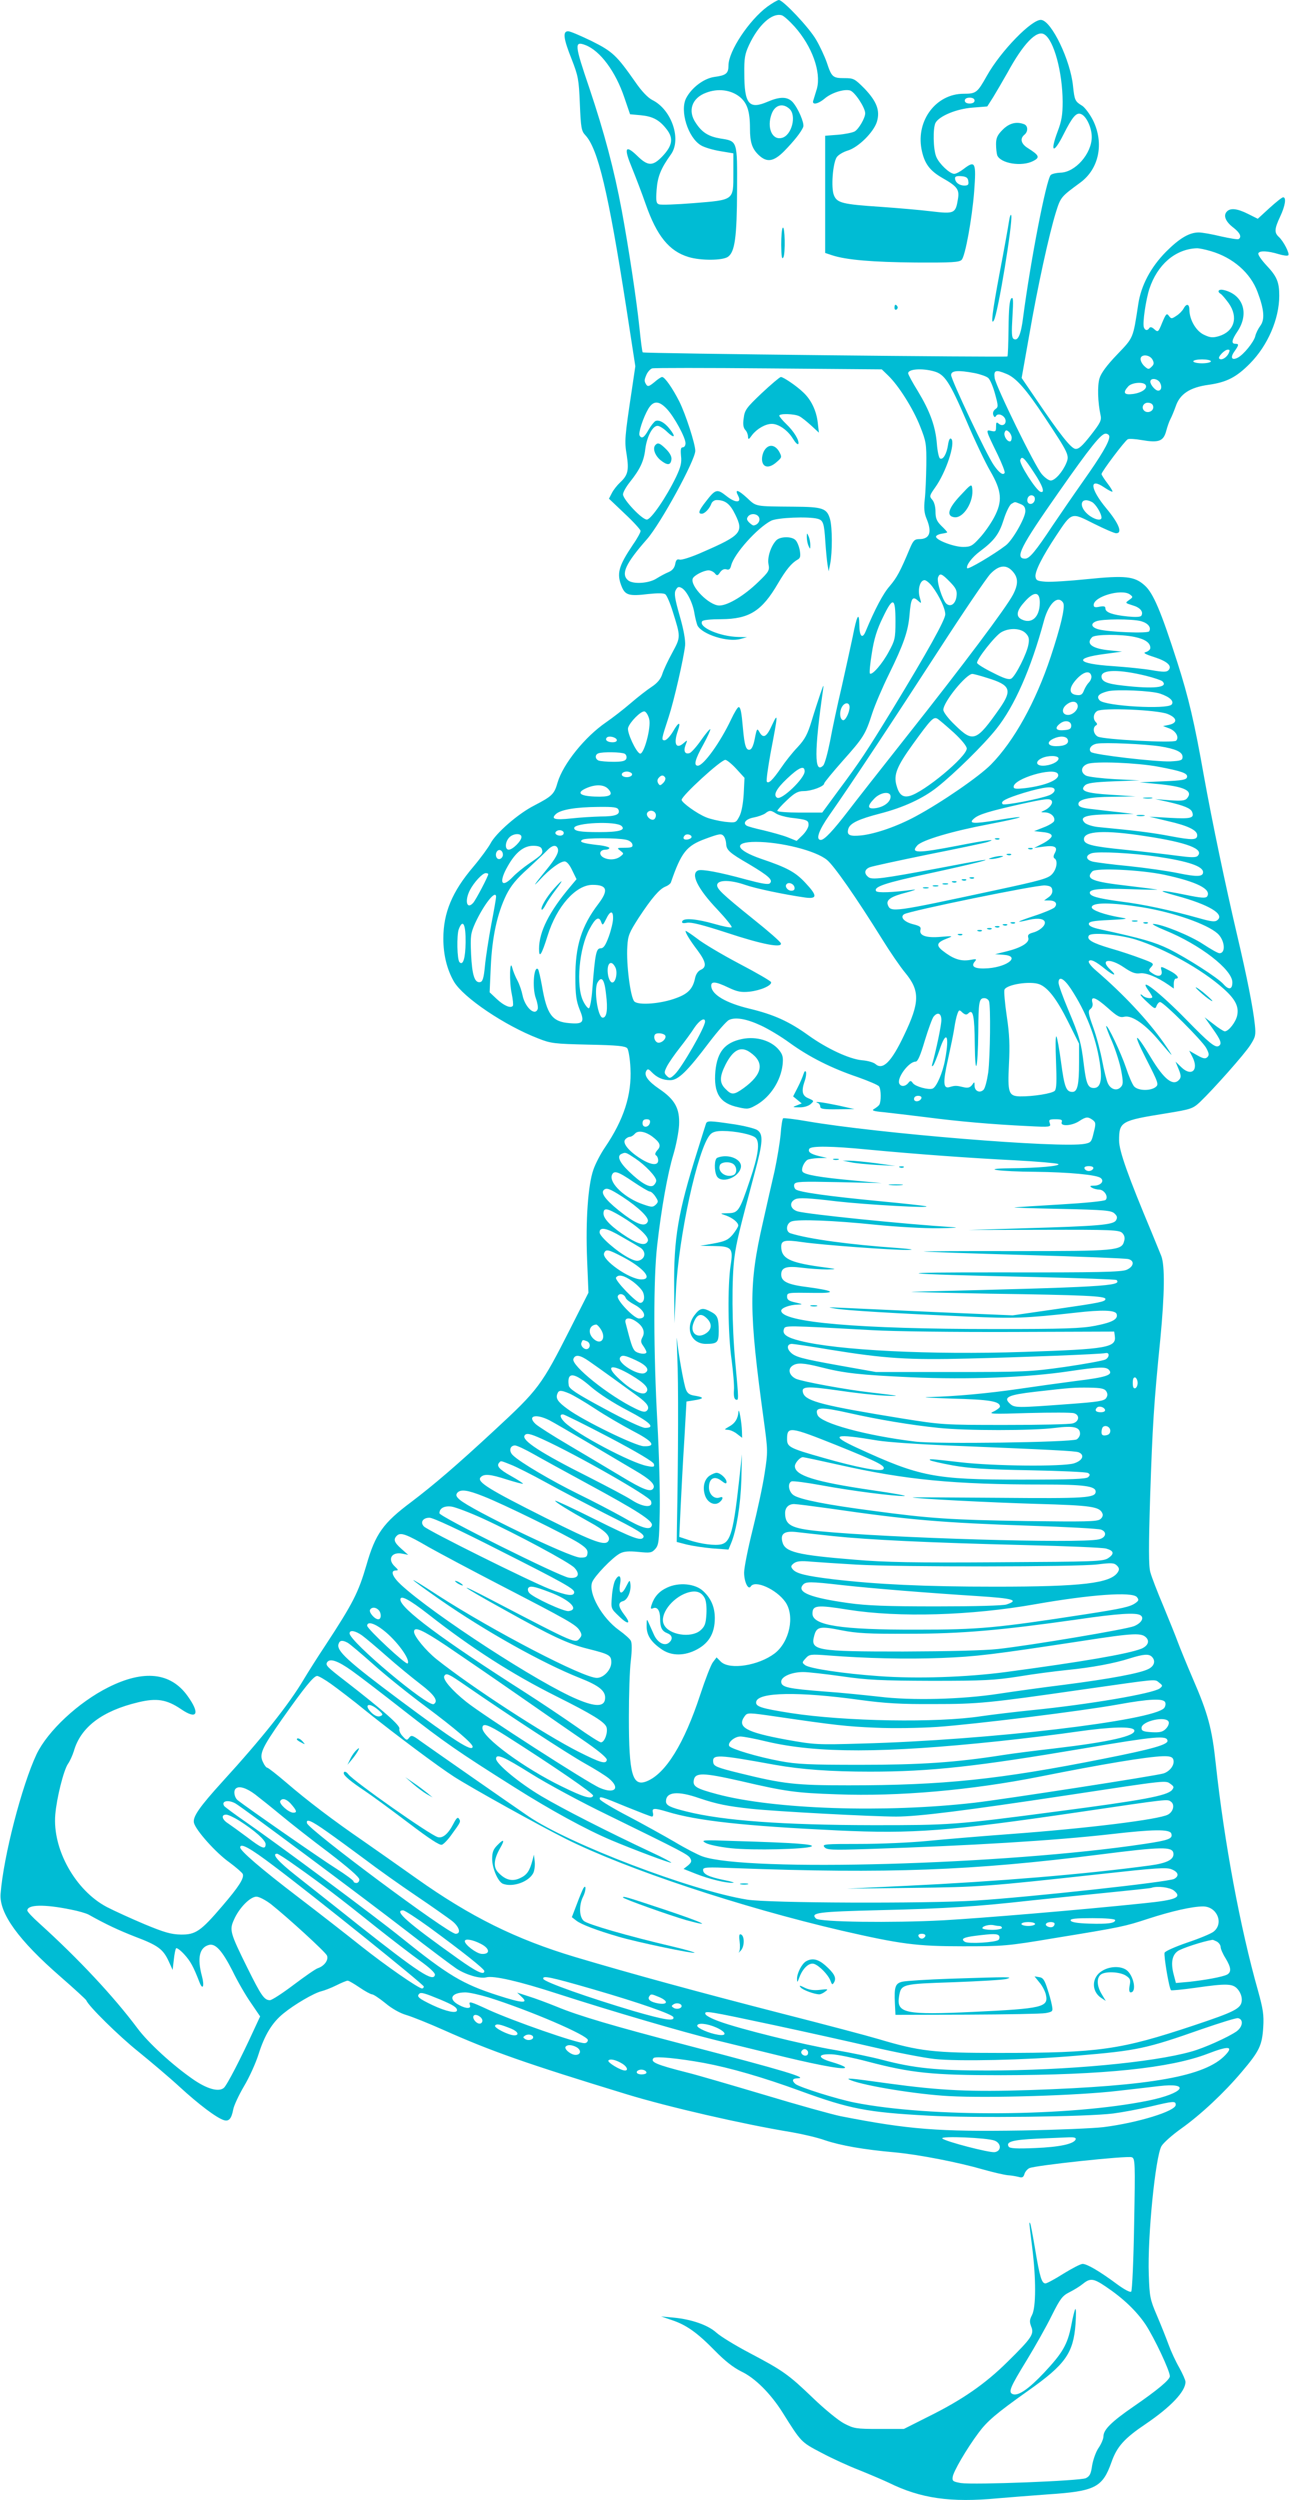 <?xml version="1.0" standalone="no"?>
<!DOCTYPE svg PUBLIC "-//W3C//DTD SVG 20010904//EN"
 "http://www.w3.org/TR/2001/REC-SVG-20010904/DTD/svg10.dtd">
<svg version="1.0" xmlns="http://www.w3.org/2000/svg"
 width="660pt" height="1280pt" viewBox="0 0 660 1280"
 preserveAspectRatio="xMidYMid meet">
<g transform="translate(0,1280) scale(0.1,-0.1)"
fill="#00bcd4" stroke="none">
<path d="M3929 12766 c-94 -70 -199 -228 -199 -301 0 -41 -12 -51 -73 -59 -54
-8 -116 -55 -144 -109 -33 -65 10 -202 76 -241 18 -11 63 -24 100 -30 l66 -11
0 -103 c0 -139 5 -135 -204 -152 -88 -7 -167 -10 -177 -6 -14 5 -16 17 -12 74
5 68 22 110 73 181 56 77 4 230 -95 279 -22 11 -54 44 -87 92 -96 137 -116
156 -224 210 -56 27 -109 50 -120 50 -29 0 -24 -38 18 -143 33 -85 37 -102 42
-229 5 -122 8 -139 28 -160 65 -69 118 -294 209 -878 l47 -305 -17 -115 c-38
-252 -39 -268 -27 -340 12 -78 6 -103 -34 -140 -15 -14 -34 -38 -42 -54 l-15
-29 81 -77 c45 -42 81 -82 81 -88 0 -7 -17 -39 -39 -70 -75 -112 -85 -149 -57
-217 18 -42 38 -48 136 -36 48 5 80 5 87 -2 7 -5 24 -44 37 -86 42 -134 42
-131 -2 -213 -22 -40 -45 -89 -51 -109 -8 -25 -25 -46 -54 -65 -23 -15 -72
-53 -109 -85 -36 -31 -93 -75 -125 -97 -108 -74 -220 -213 -248 -308 -17 -60
-28 -70 -120 -118 -83 -42 -198 -143 -224 -195 -11 -20 -50 -74 -88 -119 -108
-127 -153 -235 -153 -367 0 -84 19 -159 54 -220 48 -82 260 -225 431 -291 65
-26 83 -28 257 -32 149 -3 190 -7 200 -19 6 -8 14 -54 16 -102 7 -137 -34
-263 -131 -406 -22 -32 -49 -84 -59 -114 -27 -77 -40 -258 -32 -458 l7 -171
-93 -184 c-148 -292 -162 -311 -389 -521 -193 -179 -310 -279 -426 -367 -143
-107 -183 -162 -229 -323 -41 -140 -68 -194 -211 -412 -40 -60 -89 -138 -110
-173 -75 -127 -216 -304 -416 -523 -118 -130 -153 -180 -146 -211 10 -39 113
-154 181 -202 35 -26 66 -53 69 -60 8 -21 -20 -65 -105 -164 -110 -129 -137
-147 -212 -146 -50 1 -85 11 -186 53 -69 29 -156 69 -193 88 -161 85 -279 296
-264 473 7 85 43 228 65 260 10 14 23 43 30 65 35 123 145 206 329 250 95 23
146 15 220 -35 83 -57 99 -23 33 68 -86 120 -224 135 -405 44 -154 -77 -311
-224 -368 -343 -75 -160 -169 -521 -184 -714 -8 -100 92 -238 307 -425 71 -62
130 -116 132 -121 10 -28 166 -182 266 -262 64 -52 160 -133 212 -181 97 -89
188 -158 226 -170 26 -8 39 7 48 54 3 19 28 73 55 119 27 45 61 120 75 165 31
98 69 161 127 208 56 46 157 105 195 114 16 4 50 17 76 30 26 13 52 24 58 24
6 0 33 -16 61 -35 28 -19 57 -35 64 -35 7 0 37 -20 68 -45 33 -28 76 -52 108
-61 30 -9 115 -43 189 -76 244 -109 426 -173 940 -330 209 -64 595 -153 839
-193 58 -10 136 -28 175 -42 80 -27 199 -48 358 -62 126 -12 325 -51 453 -88
49 -14 106 -27 125 -29 19 -1 45 -6 57 -9 16 -5 23 -2 28 14 3 12 15 26 25 31
26 14 503 65 525 56 17 -6 18 -26 12 -343 -3 -184 -10 -340 -15 -345 -5 -5
-34 10 -71 37 -90 67 -155 105 -178 105 -10 0 -54 -23 -98 -50 -44 -28 -85
-50 -92 -50 -19 0 -29 31 -53 176 -12 70 -23 131 -26 133 -5 6 -6 13 11 -124
20 -161 20 -307 -1 -347 -13 -25 -13 -35 -4 -59 16 -38 3 -58 -121 -180 -114
-113 -232 -195 -406 -281 l-125 -63 -127 0 c-119 0 -129 2 -179 28 -29 15
-101 74 -160 131 -125 120 -153 140 -326 231 -72 38 -147 84 -168 103 -43 39
-126 68 -219 77 l-64 6 56 -19 c74 -25 129 -64 219 -156 52 -53 94 -86 136
-107 70 -33 150 -113 211 -210 96 -153 94 -151 199 -206 54 -29 142 -69 194
-89 52 -21 120 -50 150 -64 164 -81 317 -103 560 -80 58 5 173 14 255 20 242
16 280 35 326 165 28 80 66 122 176 196 128 87 203 166 203 215 0 9 -15 42
-32 73 -18 31 -42 83 -54 116 -12 33 -39 101 -60 150 -36 84 -38 97 -42 210
-7 195 34 604 65 658 10 17 55 57 100 89 100 71 220 183 311 291 91 107 104
136 110 228 4 64 -1 94 -26 185 -92 324 -174 766 -217 1164 -19 180 -40 258
-117 435 -33 77 -68 163 -78 190 -10 28 -43 109 -73 182 -31 73 -61 151 -67
174 -9 31 -9 131 -1 388 12 362 19 476 52 805 22 231 24 376 5 426 -8 19 -30
73 -49 120 -122 291 -167 418 -167 471 0 97 9 102 240 139 129 21 137 24 174
58 69 66 229 246 258 292 26 41 29 50 23 105 -9 86 -40 242 -90 455 -60 256
-129 585 -171 819 -48 271 -78 400 -136 581 -83 259 -123 354 -167 393 -52 47
-99 52 -296 32 -88 -9 -182 -15 -210 -13 -42 3 -50 6 -53 25 -4 27 35 104 106
211 81 122 76 120 193 61 54 -27 105 -49 114 -49 34 0 14 50 -50 127 -84 101
-90 162 -10 107 21 -14 39 -23 41 -21 2 2 -9 21 -26 43 -16 21 -30 43 -30 47
0 12 119 170 134 178 6 4 38 2 72 -4 87 -15 111 -6 125 46 6 23 16 51 22 62 6
11 18 40 27 65 21 63 73 97 168 110 92 13 142 38 212 109 91 92 150 228 150
347 0 70 -12 99 -66 156 -25 27 -44 54 -41 61 5 15 48 13 104 -4 23 -7 45 -10
49 -6 9 8 -24 72 -48 94 -24 22 -23 41 7 105 26 55 32 98 15 98 -6 0 -37 -25
-70 -55 l-60 -55 -50 25 c-56 28 -92 32 -110 10 -17 -20 -4 -51 36 -81 33 -26
43 -47 26 -58 -5 -3 -46 4 -91 14 -45 11 -96 20 -113 20 -49 0 -99 -30 -168
-99 -78 -79 -128 -173 -142 -269 -27 -177 -24 -169 -108 -257 -53 -55 -82 -95
-90 -121 -12 -38 -9 -125 5 -189 6 -27 -1 -40 -50 -103 -44 -56 -62 -72 -79
-70 -23 3 -81 77 -200 253 l-75 110 39 220 c43 249 101 513 136 627 25 80 26
80 125 153 96 70 123 201 66 318 -16 32 -41 65 -55 75 -38 23 -40 28 -48 102
-13 131 -109 331 -162 338 -46 7 -208 -159 -279 -286 -49 -87 -55 -92 -119
-92 -140 0 -243 -135 -216 -282 14 -74 41 -111 107 -149 76 -43 88 -59 80
-107 -12 -75 -18 -78 -136 -64 -57 7 -174 17 -259 23 -196 13 -224 20 -240 59
-16 38 -6 164 14 195 8 12 33 27 56 34 55 16 134 95 150 148 17 57 -1 104 -64
170 -50 50 -55 53 -103 53 -59 0 -65 5 -90 81 -11 31 -35 83 -54 115 -36 63
-170 204 -191 204 -7 0 -34 -16 -59 -34z m140 -103 c89 -100 136 -231 114
-316 -7 -23 -15 -50 -18 -59 -11 -27 21 -23 57 7 35 30 98 50 130 42 24 -6 78
-88 78 -117 0 -24 -33 -81 -54 -93 -11 -6 -50 -14 -86 -17 l-65 -5 0 -300 0
-300 36 -12 c73 -24 209 -35 426 -37 187 -1 225 1 237 14 18 18 53 209 64 350
11 149 6 161 -54 115 -18 -14 -39 -25 -48 -25 -23 0 -77 51 -92 87 -16 38 -18
146 -4 174 19 35 108 72 190 78 l75 6 30 47 c16 26 49 83 73 125 81 149 150
221 189 197 49 -29 93 -192 94 -344 0 -68 -5 -99 -26 -154 -40 -107 -21 -117
30 -15 46 91 66 115 90 105 27 -10 55 -69 55 -117 0 -86 -85 -182 -161 -183
-21 -1 -43 -6 -49 -12 -23 -23 -104 -443 -141 -726 -11 -91 -27 -127 -49 -113
-10 6 -11 32 -6 114 5 84 4 103 -6 93 -9 -9 -13 -56 -14 -153 -1 -77 -3 -142
-6 -144 -5 -5 -1862 15 -1867 21 -3 2 -10 59 -17 127 -15 144 -55 407 -90 597
-40 214 -89 398 -166 628 -77 226 -78 243 -20 221 75 -29 154 -135 199 -269
l29 -85 55 -5 c62 -6 96 -24 134 -74 34 -45 28 -82 -24 -137 -49 -51 -74 -50
-128 3 -62 60 -70 41 -27 -62 19 -47 51 -130 70 -185 57 -163 120 -241 220
-271 63 -19 173 -18 201 1 36 25 46 101 47 342 1 255 3 250 -86 264 -59 10
-93 30 -125 79 -43 62 -21 128 52 155 59 23 124 16 170 -19 40 -31 55 -74 55
-163 0 -73 11 -105 46 -138 41 -38 75 -33 129 21 50 51 89 100 98 125 6 20
-27 96 -55 127 -27 28 -65 28 -128 1 -95 -41 -119 -12 -119 146 -1 76 3 99 24
144 48 103 117 166 167 153 10 -2 40 -29 67 -59z m921 -378 c0 -9 -9 -15 -25
-15 -16 0 -25 6 -25 15 0 9 9 15 25 15 16 0 25 -6 25 -15z m-948 -42 c38 -34
12 -137 -39 -149 -50 -13 -78 54 -52 123 17 46 57 57 91 26z m916 -370 c3 -18
-1 -23 -20 -23 -27 0 -48 17 -48 38 0 9 10 12 33 10 24 -2 33 -8 35 -25z
m1243 -359 c112 -33 202 -111 238 -209 34 -90 38 -141 14 -173 -11 -15 -23
-39 -26 -54 -8 -30 -59 -93 -89 -109 -31 -16 -40 0 -18 31 24 34 25 40 5 40
-22 0 -18 20 11 63 61 91 30 188 -69 212 -27 7 -38 -7 -16 -20 6 -4 24 -25 40
-47 51 -72 29 -145 -50 -169 -32 -9 -44 -8 -76 7 -41 19 -74 76 -75 127 0 32
-15 35 -30 7 -6 -11 -22 -28 -37 -37 -24 -16 -26 -16 -38 0 -11 15 -15 11 -34
-34 -20 -50 -22 -51 -40 -35 -12 11 -21 14 -26 7 -9 -15 -22 -14 -28 3 -8 20
10 141 28 197 41 124 132 203 241 208 11 1 45 -6 75 -15z m89 -525 c-12 -22
-37 -35 -47 -25 -9 8 27 46 44 46 11 0 11 -4 3 -21z m-389 -30 c9 -17 8 -25
-5 -37 -14 -14 -17 -14 -36 3 -11 10 -20 26 -20 37 0 26 46 24 61 -3z m299 -9
c0 -5 -20 -10 -45 -10 -25 0 -45 5 -45 10 0 6 20 10 45 10 25 0 45 -4 45 -10z
m-1652 -73 c53 -51 127 -168 163 -259 31 -78 33 -90 32 -198 -1 -63 -4 -142
-8 -176 -5 -45 -3 -70 9 -99 29 -69 17 -105 -37 -105 -24 0 -31 -7 -48 -47
-50 -120 -67 -150 -103 -193 -34 -38 -76 -118 -124 -233 -17 -41 -32 -24 -32
36 -1 69 -13 46 -34 -63 -10 -47 -35 -161 -56 -255 -22 -93 -49 -219 -60 -280
-12 -60 -27 -116 -35 -124 -46 -47 -46 73 -1 386 5 32 3 30 -13 -17 -10 -30
-31 -93 -45 -140 -21 -69 -34 -94 -72 -135 -26 -27 -64 -75 -84 -105 -44 -64
-66 -85 -74 -71 -3 5 6 71 20 148 38 199 39 209 7 141 -28 -62 -45 -71 -65
-35 -11 20 -13 18 -23 -33 -7 -37 -16 -56 -26 -58 -19 -4 -27 20 -35 110 -7
81 -12 108 -22 108 -5 0 -22 -28 -38 -62 -56 -119 -142 -238 -171 -238 -22 0
-15 31 28 108 22 40 38 76 36 79 -3 2 -24 -23 -47 -56 -23 -33 -49 -62 -58
-66 -24 -9 -34 9 -22 40 11 28 10 28 -8 12 -40 -36 -55 -6 -31 62 17 49 4 47
-25 -4 -15 -25 -34 -45 -43 -45 -18 0 -16 7 21 120 27 82 77 301 84 366 2 26
-7 80 -28 152 -25 88 -29 115 -20 131 9 17 15 19 30 11 26 -14 58 -77 66 -132
4 -23 11 -50 15 -60 24 -46 156 -88 221 -69 l33 9 -44 1 c-95 2 -205 50 -186
80 3 7 44 11 98 11 143 1 208 41 291 184 40 68 69 104 100 121 14 8 16 17 11
48 -4 21 -14 45 -22 52 -19 20 -78 19 -98 -1 -27 -28 -47 -86 -40 -123 6 -31
2 -38 -53 -91 -71 -69 -155 -120 -199 -120 -52 0 -150 99 -136 138 6 16 56 42
81 42 11 0 25 -7 32 -15 11 -14 15 -13 27 5 9 13 21 19 33 15 13 -4 19 1 24
21 15 59 133 191 204 228 31 16 190 23 239 10 28 -8 33 -22 39 -119 3 -44 8
-96 11 -115 l6 -35 8 40 c11 58 11 184 -1 227 -16 56 -37 63 -185 64 -202 2
-191 -1 -240 45 -47 43 -65 47 -45 10 19 -37 -15 -37 -61 0 -48 38 -56 35
-106 -30 -36 -46 -40 -61 -20 -61 16 0 41 27 50 53 4 9 15 17 26 17 44 0 69
-19 96 -75 44 -89 29 -106 -164 -190 -57 -26 -111 -43 -121 -40 -13 4 -19 -1
-23 -24 -4 -19 -15 -32 -34 -40 -15 -6 -43 -21 -62 -33 -39 -25 -120 -30 -145
-9 -38 32 -13 86 97 211 70 80 247 404 247 452 0 35 -49 187 -82 253 -34 67
-74 125 -88 125 -5 0 -23 -12 -40 -27 -26 -21 -33 -24 -41 -12 -11 18 -11 23
2 53 7 14 19 27 28 30 9 3 277 3 596 0 l580 -5 33 -32z m234 22 c55 -15 80
-53 167 -255 42 -99 97 -214 121 -255 60 -103 64 -155 20 -238 -18 -34 -52
-82 -75 -106 -36 -40 -46 -45 -84 -45 -48 0 -144 37 -138 54 2 6 16 12 30 14
15 2 27 5 27 7 0 2 -13 17 -30 33 -24 24 -30 39 -30 73 0 26 -7 50 -17 61 -15
17 -14 21 15 62 56 78 105 227 83 249 -7 7 -13 -4 -17 -31 -7 -47 -26 -78 -41
-69 -6 4 -13 37 -16 75 -7 90 -36 168 -97 269 -28 45 -50 86 -50 92 0 22 71
27 132 10z m208 -9 c30 -6 61 -17 70 -25 10 -9 25 -45 35 -82 17 -62 17 -67 1
-78 -10 -8 -14 -19 -10 -30 5 -12 9 -13 14 -4 10 15 38 5 47 -16 9 -24 -12
-41 -32 -25 -13 11 -15 9 -15 -15 0 -24 -3 -26 -25 -21 -29 7 -29 6 34 -123
22 -46 38 -87 35 -92 -8 -14 -28 0 -55 39 -36 50 -219 438 -219 462 0 23 35
26 120 10z m163 -4 c50 -20 102 -80 196 -222 124 -187 127 -195 111 -234 -19
-46 -58 -90 -80 -90 -10 0 -31 15 -46 33 -36 42 -233 445 -241 491 -6 41 5 45
60 22z m787 -46 c11 -21 6 -40 -10 -40 -14 0 -40 30 -40 46 0 21 38 17 50 -6z
m-74 -11 c11 -18 -20 -40 -65 -46 -45 -6 -54 6 -24 39 18 20 78 25 89 7z
m-2452 -122 c38 -40 96 -147 96 -176 0 -12 -6 -21 -14 -21 -10 0 -12 -11 -9
-44 4 -34 -1 -56 -25 -107 -51 -106 -129 -219 -150 -219 -25 0 -122 103 -122
129 0 11 16 39 35 63 52 65 72 107 79 169 8 63 37 119 63 119 9 0 32 -14 50
-32 37 -35 45 -25 12 16 -25 32 -53 48 -72 41 -7 -3 -24 -24 -36 -45 -23 -41
-35 -48 -46 -30 -8 13 19 94 45 138 26 42 54 41 94 -1z m2491 8 c0 -22 -31
-33 -47 -17 -17 17 -1 44 24 40 15 -2 23 -10 23 -23z m-725 -156 c0 -11 -4
-19 -9 -19 -16 0 -33 30 -27 46 5 13 9 14 21 4 8 -7 15 -21 15 -31z m500 6 c0
-28 -41 -97 -135 -230 -50 -71 -120 -173 -155 -225 -88 -133 -119 -170 -141
-170 -55 0 -24 61 171 339 163 233 218 301 241 301 10 0 19 -7 19 -15z m-386
-184 c45 -67 58 -107 34 -99 -23 7 -111 145 -104 163 8 23 19 14 70 -64z m3
-145 c-9 -23 -37 -20 -37 3 0 21 20 33 34 20 5 -4 6 -15 3 -23z m294 -6 c19
-10 49 -59 49 -80 0 -19 -38 -10 -69 16 -52 44 -37 94 20 64z m-367 -10 c19
-7 26 -17 26 -37 0 -34 -65 -148 -100 -175 -61 -47 -195 -126 -198 -117 -6 15
25 56 65 86 74 55 99 89 122 162 12 39 30 75 39 81 21 12 16 12 46 0z m-1336
-74 c4 -17 -12 -35 -30 -36 -4 0 -14 7 -23 16 -12 13 -13 19 -4 31 16 19 53
12 57 -11z m1292 -266 c34 -34 36 -68 7 -124 -35 -67 -254 -359 -547 -729
-129 -163 -263 -334 -298 -380 -76 -99 -121 -147 -139 -147 -28 0 -11 49 43
126 111 158 335 497 559 843 126 195 246 372 266 393 41 43 78 49 109 18z
m-316 -59 c30 -31 37 -44 34 -71 -4 -40 -29 -60 -52 -41 -20 17 -51 114 -43
135 9 24 19 20 61 -23z m-91 -23 c37 -49 67 -114 67 -143 0 -28 -90 -190 -272
-489 -131 -214 -164 -264 -275 -413 l-83 -113 -115 0 c-63 0 -115 4 -115 9 0
4 22 29 50 55 39 37 56 46 85 46 40 0 105 24 105 39 0 5 43 57 95 116 106 119
116 134 151 243 14 43 52 132 85 199 76 155 99 221 106 305 7 85 15 98 42 74
20 -18 20 -18 10 17 -11 40 2 87 25 87 8 0 26 -15 39 -32z m1012 -41 c17 -13
17 -14 -4 -29 -21 -15 -20 -15 18 -27 39 -11 57 -33 45 -53 -4 -7 -30 -8 -70
-4 -78 8 -114 21 -114 41 0 11 -7 13 -30 9 -23 -5 -30 -3 -30 9 0 43 142 84
185 54z m-461 -44 c-1 -74 -43 -110 -95 -83 -29 16 -23 45 18 90 49 55 78 52
77 -7z m121 -2 c8 -26 -15 -122 -65 -273 -77 -232 -188 -432 -306 -552 -60
-61 -253 -194 -385 -265 -94 -51 -206 -90 -280 -98 -60 -6 -75 2 -65 35 9 28
54 49 162 77 120 31 220 77 294 136 87 69 238 217 302 298 92 115 177 307 243
552 17 64 48 109 75 109 10 0 21 -9 25 -19z m-860 -92 c0 -87 -3 -98 -34 -155
-33 -62 -86 -123 -97 -112 -3 4 1 50 10 104 11 72 26 121 56 182 52 109 65
105 65 -19z m1257 1 c36 -10 54 -32 42 -52 -7 -12 -207 -4 -259 10 -37 10 -43
29 -13 41 31 13 184 13 230 1z m-591 -61 c17 -17 20 -29 15 -57 -7 -46 -66
-163 -88 -176 -12 -7 -36 0 -94 30 -43 21 -80 44 -81 50 -5 16 94 142 125 158
41 23 98 20 123 -5z m559 -20 c53 -11 80 -30 80 -56 0 -8 -10 -17 -22 -21 -17
-4 -8 -10 42 -26 68 -22 94 -46 72 -68 -9 -9 -27 -9 -85 1 -39 7 -130 16 -201
21 -183 12 -202 41 -40 62 l89 12 -68 7 c-87 9 -118 34 -85 67 15 15 149 16
218 1z m59 -199 c40 -10 78 -23 83 -28 32 -32 -44 -40 -201 -22 -84 9 -111 21
-111 47 0 36 90 37 229 3z m-281 -1 c2 -9 -4 -24 -12 -32 -9 -9 -20 -27 -26
-42 -8 -21 -16 -26 -38 -23 -41 5 -40 38 2 83 36 38 68 44 74 14z m-532 -10
c118 -36 128 -61 63 -155 -120 -171 -136 -177 -229 -86 -35 33 -60 67 -60 78
0 40 117 184 149 184 5 0 40 -9 77 -21z m884 -80 c50 -17 73 -39 59 -56 -23
-26 -338 -8 -368 21 -19 20 -6 35 41 47 44 11 224 3 268 -12z m-422 -60 c4
-21 -24 -49 -49 -49 -31 0 -36 30 -9 52 27 22 53 20 58 -3z m-1168 -9 c0 -28
-22 -71 -34 -67 -16 5 -19 42 -6 66 14 27 40 27 40 1z m1628 -35 c50 -20 53
-46 7 -56 l-30 -6 32 -12 c34 -13 52 -46 35 -63 -13 -13 -372 6 -401 21 -22
12 -28 45 -10 57 8 4 8 9 0 17 -16 16 -13 45 7 57 28 18 307 6 360 -15z
m-2654 -26 c11 -43 -27 -183 -47 -177 -20 6 -68 110 -61 132 9 30 66 87 84 84
8 -2 19 -19 24 -39z m1559 -69 c41 -38 67 -70 67 -82 0 -42 -220 -225 -293
-243 -35 -9 -54 7 -67 55 -15 54 2 96 84 210 92 127 105 141 125 131 9 -5 46
-37 84 -71z m602 35 c0 -16 -8 -21 -37 -23 -42 -4 -50 11 -20 34 25 20 57 13
57 -11z m-2327 -72 c2 -8 -6 -13 -22 -13 -26 0 -40 12 -29 24 11 11 46 2 51
-11z m2309 1 c8 -21 -14 -34 -59 -34 -43 0 -52 20 -15 38 33 16 67 14 74 -4z
m473 -35 c81 -13 115 -29 115 -54 0 -17 -8 -20 -62 -23 -71 -3 -393 34 -407
48 -15 15 1 38 31 43 39 7 245 -2 323 -14z m-2741 -38 c8 -5 11 -16 8 -25 -5
-12 -21 -16 -66 -16 -33 0 -66 3 -75 6 -19 7 -21 30 -3 37 21 9 121 7 136 -2z
m2221 -24 c0 -18 -43 -37 -80 -37 -36 0 -40 22 -7 38 32 16 87 15 87 -1z
m-1650 -53 l42 -46 -4 -82 c-3 -50 -11 -94 -22 -115 -18 -34 -18 -34 -75 -28
-31 4 -75 14 -96 23 -47 19 -124 75 -125 89 0 21 201 205 224 205 7 0 33 -21
56 -46z m2160 11 c122 -23 152 -34 148 -53 -3 -14 -22 -18 -123 -22 l-120 -5
85 -8 c144 -13 191 -35 158 -74 -10 -12 -28 -14 -88 -10 l-75 6 65 -14 c82
-19 117 -33 124 -52 12 -31 -5 -36 -113 -30 l-106 6 96 -23 c101 -23 149 -46
149 -72 0 -25 -24 -26 -135 -5 -95 18 -173 28 -373 47 -28 3 -59 13 -68 22
-30 30 7 42 135 43 l116 2 -75 9 c-41 4 -104 12 -140 16 -48 5 -66 11 -68 23
-5 26 50 39 177 40 l116 2 -123 8 c-133 8 -165 20 -137 48 12 12 45 17 148 21
l132 5 -126 6 c-69 4 -136 12 -148 18 -30 16 -27 47 7 60 37 15 255 6 362 -14z
m-1810 -24 c0 -36 -118 -149 -141 -135 -21 13 -5 45 50 97 62 59 91 71 91 38z
m-885 -11 c8 -13 -20 -24 -41 -16 -20 8 -9 26 16 26 10 0 22 -5 25 -10z m2181
-1 c17 -28 -60 -61 -168 -74 -46 -5 -58 -4 -58 7 0 42 204 102 226 67z m-2010
-20 c3 -6 -1 -18 -10 -27 -15 -15 -18 -15 -26 -2 -5 9 -5 19 2 27 13 16 25 17
34 2z m-291 -59 c28 -31 8 -41 -70 -38 -78 3 -95 20 -43 43 48 21 92 19 113
-5z m2285 -5 c0 -9 -12 -20 -27 -26 -47 -19 -231 -54 -239 -46 -14 14 15 29
108 58 107 32 158 37 158 14z m-840 -33 c0 -27 -32 -52 -74 -59 -45 -7 -48 9
-9 49 32 33 83 39 83 10z m825 -22 c8 -13 -13 -39 -40 -50 -18 -8 -17 -9 6 -9
30 -1 54 -24 46 -45 -3 -7 -27 -22 -54 -32 l-48 -19 45 -5 c31 -3 45 -10 45
-20 0 -8 -20 -25 -45 -38 l-45 -23 51 7 c57 7 72 -3 54 -35 -7 -13 -7 -22 0
-26 17 -11 11 -53 -12 -79 -20 -23 -55 -33 -298 -85 -517 -111 -529 -113 -544
-74 -10 26 16 44 96 64 40 11 55 17 33 14 -104 -14 -182 -17 -189 -7 -14 22
45 42 274 91 230 50 341 78 260 66 -19 -3 -116 -21 -215 -40 -285 -53 -341
-61 -359 -45 -23 18 -20 39 7 50 12 5 146 34 297 65 151 30 289 59 305 64 58
18 -1 11 -154 -19 -203 -39 -241 -39 -204 2 24 27 178 73 369 109 187 36 212
49 39 20 -123 -20 -150 -18 -116 10 24 20 76 36 236 72 127 28 151 31 160 17z
m-2218 -46 c9 -24 -15 -34 -92 -34 -38 -1 -106 -5 -150 -10 -86 -9 -106 -3
-78 23 25 22 100 35 216 36 81 1 99 -2 104 -15z m190 -20 c3 -8 1 -20 -6 -27
-14 -14 -47 15 -37 32 10 16 36 13 43 -5z m617 1 c12 -8 45 -17 72 -21 86 -10
94 -13 94 -37 0 -13 -14 -36 -30 -52 l-31 -30 -47 19 c-26 10 -81 25 -122 35
-41 9 -81 20 -87 24 -22 14 -2 35 37 42 21 4 46 13 57 20 23 18 29 18 57 0z
m-791 -64 c21 -21 -13 -31 -115 -31 -97 0 -128 5 -128 21 0 27 216 37 243 10z
m-298 -30 c3 -5 1 -13 -5 -16 -15 -9 -43 3 -35 15 8 13 32 13 40 1z m2982 -22
c212 -32 300 -66 265 -101 -9 -9 -36 -8 -104 1 -51 7 -173 21 -271 31 -169 17
-207 27 -207 54 0 42 106 48 317 15z m-3197 -4 c0 -20 -45 -65 -65 -65 -20 0
-20 38 2 62 20 22 63 24 63 3z m871 0 c0 -5 -9 -11 -21 -13 -20 -3 -27 8 -13
22 10 9 34 3 34 -9z m166 3 c5 -7 10 -23 11 -36 1 -34 15 -47 117 -106 102
-61 124 -81 107 -98 -8 -8 -42 -2 -124 20 -135 37 -223 53 -243 46 -41 -16 -4
-93 98 -200 44 -47 77 -88 73 -91 -3 -4 -43 4 -88 17 -91 26 -159 32 -165 13
-3 -9 4 -11 25 -7 21 4 80 -11 203 -51 181 -60 286 -80 277 -54 -2 8 -65 63
-139 122 -165 133 -194 160 -186 181 9 22 70 21 142 -4 54 -19 203 -50 308
-65 62 -8 63 9 1 75 -51 55 -93 78 -226 123 -133 46 -146 87 -28 87 128 0 308
-45 365 -93 36 -30 148 -190 283 -407 39 -63 91 -139 116 -169 77 -93 76 -152
-5 -321 -65 -137 -109 -181 -147 -147 -9 8 -40 17 -68 19 -65 6 -179 59 -274
127 -100 72 -177 107 -306 138 -115 28 -186 69 -192 111 -4 30 19 29 88 -4 44
-21 65 -25 106 -21 58 6 117 32 112 49 -2 6 -76 49 -164 95 -87 46 -185 104
-216 129 -32 24 -58 41 -58 38 0 -11 24 -50 62 -100 43 -58 48 -85 16 -99 -14
-6 -25 -23 -29 -42 -11 -54 -35 -80 -95 -102 -78 -30 -195 -39 -216 -18 -20
20 -42 192 -36 281 3 57 10 72 58 147 67 102 107 148 137 160 13 5 25 14 28
21 53 154 80 188 175 223 76 28 84 29 97 13z m-502 -17 c17 -3 31 -14 33 -24
3 -14 -4 -17 -39 -17 -40 0 -42 -1 -23 -15 19 -15 19 -15 0 -30 -25 -19 -66
-19 -91 -2 -21 16 -12 37 16 37 10 0 19 4 19 9 0 4 -27 12 -61 15 -77 9 -96
16 -77 27 15 10 178 10 223 0z m-431 -47 c8 -22 3 -29 -62 -73 -31 -21 -70
-53 -86 -70 -59 -62 -74 -28 -26 55 40 71 82 104 130 104 25 0 40 -5 44 -16z
m82 2 c7 -19 -10 -50 -60 -111 -60 -73 -75 -96 -30 -47 48 52 102 92 125 92
11 0 26 -18 39 -46 l22 -45 -31 -37 c-109 -129 -161 -232 -161 -320 0 -51 13
-31 44 68 46 149 144 260 230 260 75 0 83 -27 30 -97 -87 -114 -119 -217 -118
-378 0 -88 5 -120 21 -161 28 -67 20 -78 -51 -72 -89 7 -116 43 -141 191 -8
44 -17 82 -20 85 -21 22 -31 -92 -12 -147 9 -24 13 -50 10 -57 -14 -38 -66 10
-78 73 -4 20 -15 53 -25 72 -11 20 -23 50 -27 66 -13 52 -16 -72 -3 -132 6
-29 9 -57 6 -62 -10 -15 -46 0 -83 35 l-36 34 6 133 c7 152 33 270 79 365 24
48 52 82 111 135 43 40 88 82 100 95 24 25 45 29 53 8z m-281 -32 c0 -10 -8
-20 -17 -22 -18 -3 -26 27 -11 42 12 11 28 0 28 -20z m3352 -10 c156 -23 233
-49 233 -79 0 -24 -31 -25 -128 -5 -53 11 -166 27 -252 36 -85 8 -168 19 -185
23 -36 9 -39 32 -5 43 33 10 210 1 337 -18z m33 -92 c168 -36 244 -74 221
-111 -7 -10 -29 -9 -111 8 -136 28 -157 25 -46 -5 166 -45 247 -94 210 -124
-12 -11 -30 -9 -97 10 -150 42 -281 70 -401 85 -118 16 -156 27 -156 45 0 18
53 23 204 18 83 -3 147 -4 141 -2 -5 1 -73 10 -150 19 -183 21 -219 35 -182
74 18 19 247 8 367 -17z m-3460 3 c0 -11 -63 -131 -77 -147 -33 -37 -45 10
-17 65 21 40 64 87 81 87 7 0 13 -2 13 -5z m1568 -68 c2 -11 -3 -17 -16 -17
-20 0 -36 23 -24 34 11 12 37 1 40 -17z m1320 -14 c2 -13 -5 -27 -20 -37 l-22
-16 26 0 c33 0 45 -17 27 -36 -8 -7 -54 -27 -104 -43 -93 -31 -102 -38 -26
-20 48 11 81 5 81 -15 0 -18 -30 -43 -63 -51 -21 -6 -26 -12 -22 -26 8 -24
-35 -51 -113 -70 l-57 -14 43 -3 c87 -6 26 -60 -77 -69 -67 -5 -92 7 -71 33
13 15 11 16 -27 9 -46 -7 -85 7 -138 49 -34 28 -28 42 28 63 29 11 25 12 -34
7 -76 -7 -114 6 -106 36 4 15 -4 20 -40 29 -45 12 -66 37 -43 51 28 17 675
150 720 147 27 -2 36 -7 38 -24z m-2848 -35 c0 -7 -11 -71 -25 -143 -13 -71
-28 -166 -32 -210 -6 -63 -12 -81 -25 -83 -28 -5 -41 37 -46 144 -4 93 -2 106
21 158 45 97 107 175 107 134z m3310 -53 c158 -26 329 -85 384 -134 37 -33 44
-101 10 -101 -8 0 -45 21 -83 46 -66 44 -214 104 -256 104 -11 0 17 -15 61
-33 179 -73 344 -201 344 -266 0 -37 -18 -41 -46 -9 -28 32 -186 133 -278 179
-74 36 -136 54 -356 102 -37 8 -55 17 -55 27 0 12 21 16 105 20 95 5 101 6 57
13 -82 14 -147 37 -147 52 0 26 98 26 260 0z m-2711 -57 c0 -18 -10 -60 -22
-93 -17 -46 -27 -60 -42 -60 -22 0 -28 -26 -42 -208 -4 -54 -12 -98 -18 -99
-5 -1 -19 16 -29 37 -38 77 -21 272 33 370 30 56 48 66 59 35 7 -19 9 -18 25
14 21 45 37 46 36 4z m-755 -122 c-1 -81 -13 -121 -31 -102 -13 12 -15 139 -4
169 21 55 36 26 35 -67z m3431 14 c149 -47 338 -152 448 -250 61 -54 81 -92
72 -137 -6 -34 -44 -83 -64 -83 -5 0 -31 16 -56 36 l-47 36 41 -58 c42 -59 49
-78 31 -89 -17 -11 -50 16 -166 135 -136 139 -249 227 -195 151 12 -16 21 -32
21 -35 0 -11 -36 -6 -48 6 -7 7 -12 9 -12 5 0 -4 17 -22 38 -41 34 -32 38 -33
44 -15 4 10 12 19 18 19 18 0 215 -197 236 -235 15 -28 16 -37 6 -47 -10 -10
-21 -8 -53 10 l-40 23 16 -31 c35 -68 -4 -104 -56 -54 l-30 29 16 -39 c12 -29
13 -41 4 -52 -31 -38 -78 -2 -147 113 -81 135 -95 132 -25 -5 66 -129 67 -134
49 -148 -28 -20 -89 -18 -109 4 -9 10 -28 54 -42 97 -25 74 -94 220 -101 212
-2 -2 12 -39 31 -82 18 -43 39 -109 46 -147 11 -60 10 -71 -3 -84 -20 -21 -52
-11 -66 21 -6 13 -19 64 -28 112 -9 48 -29 125 -46 172 -27 75 -28 86 -14 96
9 7 13 20 9 33 -9 36 18 26 80 -29 48 -43 61 -50 85 -44 39 8 109 -41 179
-126 32 -38 59 -69 61 -69 2 0 -16 28 -40 62 -81 115 -205 248 -347 370 -24
20 -40 42 -36 47 8 13 35 0 85 -41 42 -34 63 -37 26 -3 -58 54 -4 63 71 11 37
-25 56 -32 79 -29 31 5 89 -19 147 -59 l27 -19 0 25 c0 14 5 26 10 26 23 0 7
21 -30 40 -48 25 -49 25 -43 1 7 -27 -14 -35 -43 -16 -24 15 -25 18 -9 35 15
17 13 19 -52 43 -37 14 -108 38 -158 52 -94 28 -122 45 -110 65 11 19 154 6
240 -20z m-2665 -141 c14 -25 3 -79 -15 -79 -8 0 -17 15 -21 35 -11 58 13 88
36 44z m-47 -138 c10 -79 4 -121 -17 -121 -25 0 -46 143 -27 179 21 37 36 18
44 -58z m2380 27 c78 -119 128 -247 148 -378 14 -89 4 -130 -30 -130 -30 0
-39 20 -51 115 -14 119 -23 149 -81 287 -27 64 -49 126 -49 137 0 36 27 23 63
-31z m-161 23 c44 -17 89 -76 146 -190 l57 -114 0 -96 c0 -114 -8 -151 -34
-151 -32 0 -41 24 -58 151 -9 68 -20 128 -24 133 -5 5 -5 -52 -2 -127 4 -100
3 -140 -6 -151 -12 -14 -111 -30 -180 -29 -57 2 -62 19 -55 164 5 97 3 153
-11 246 -10 67 -15 128 -12 136 10 27 132 46 179 28z m-258 -87 c9 -25 6 -281
-4 -364 -6 -41 -16 -81 -24 -89 -19 -19 -46 -7 -46 21 0 21 -1 21 -13 3 -11
-13 -21 -16 -43 -11 -37 9 -44 9 -71 1 -34 -11 -36 22 -9 142 13 59 28 131 32
158 4 28 11 61 16 74 8 22 10 23 26 7 15 -12 21 -13 31 -3 23 23 31 -15 32
-158 2 -181 16 -131 18 62 1 155 4 173 31 173 10 0 21 -7 24 -16z m-244 -96
c0 -28 -27 -155 -46 -223 -4 -13 -3 -17 4 -10 5 6 19 40 32 78 35 107 53 79
29 -48 -12 -67 -44 -141 -64 -148 -20 -8 -88 10 -101 28 -10 14 -13 14 -24 0
-16 -19 -39 -19 -46 -1 -11 30 50 111 84 111 11 0 24 29 47 107 18 59 38 114
45 123 21 26 40 18 40 -17z m-924 -28 c35 -16 101 -55 146 -88 102 -74 216
-131 349 -176 56 -20 106 -41 110 -48 11 -16 11 -79 1 -94 -4 -6 -16 -15 -26
-21 -15 -8 -5 -12 50 -17 38 -4 137 -16 219 -26 162 -21 331 -36 518 -45 116
-6 119 -5 112 15 -6 18 -2 20 30 20 29 0 36 -3 31 -15 -8 -23 52 -19 89 5 35
23 45 24 69 7 17 -13 18 -19 6 -65 -11 -48 -14 -52 -47 -58 -123 -23 -1057 53
-1422 116 -63 11 -117 17 -121 15 -4 -2 -10 -39 -13 -82 -4 -43 -18 -127 -31
-188 -14 -60 -41 -179 -60 -264 -73 -319 -72 -451 5 -1014 21 -154 21 -160 4
-270 -9 -61 -37 -191 -61 -287 -24 -96 -44 -196 -44 -221 0 -47 21 -91 34 -71
21 35 131 -14 177 -79 50 -71 22 -205 -55 -264 -82 -62 -228 -85 -274 -43
l-23 23 -19 -25 c-10 -13 -39 -88 -65 -167 -82 -250 -177 -403 -273 -442 -74
-30 -92 34 -92 327 0 114 4 245 10 291 6 52 6 90 0 101 -5 10 -32 34 -60 54
-88 63 -159 190 -138 246 12 31 103 126 142 147 21 11 45 13 95 8 60 -6 68 -5
86 15 18 20 20 40 23 189 2 91 -3 297 -12 456 -20 364 -21 737 -1 910 21 186
53 366 83 465 14 47 27 114 29 150 4 84 -20 130 -101 185 -59 40 -81 71 -66
94 6 10 12 8 26 -7 28 -29 58 -42 96 -42 41 0 87 45 201 196 42 55 87 106 99
112 32 16 89 7 164 -28z m-286 20 c0 -29 -119 -236 -155 -270 -23 -22 -27 -22
-41 -8 -14 14 -14 19 1 49 10 19 39 61 65 94 26 33 60 79 75 103 26 39 55 56
55 32z m-204 -71 c9 -16 -21 -43 -40 -36 -9 4 -16 16 -16 27 0 15 7 20 24 20
14 0 28 -5 32 -11z m1312 -321 c-7 -19 -38 -22 -38 -4 0 10 9 16 21 16 12 0
19 -5 17 -12z m-1390 -125 c-5 -26 -38 -29 -38 -4 0 15 6 21 21 21 14 0 19 -5
17 -17z m11 -71 c40 -30 48 -48 27 -70 -11 -13 -14 -22 -7 -27 6 -3 11 -15 11
-26 0 -28 -38 -24 -91 10 -60 38 -93 79 -78 97 6 8 17 14 24 14 7 0 18 7 26
16 15 18 52 12 88 -14z m1102 -67 c254 -24 531 -44 753 -55 115 -6 216 -15
224 -19 17 -10 -102 -21 -247 -22 -161 -2 -54 -17 129 -18 170 -2 316 -15 336
-32 20 -16 0 -39 -35 -39 -20 0 -23 -2 -11 -10 8 -5 25 -10 37 -10 27 0 50
-37 34 -53 -6 -6 -106 -16 -228 -23 -120 -7 -227 -14 -238 -15 -11 -2 96 -5
237 -8 228 -5 259 -8 275 -24 14 -13 15 -21 7 -35 -15 -23 -92 -29 -464 -40
l-295 -9 387 1 c349 1 389 -1 404 -16 11 -11 15 -25 10 -41 -12 -50 -39 -52
-561 -52 -264 1 -473 -1 -465 -2 8 -2 242 -10 520 -18 278 -8 515 -17 528 -21
33 -9 27 -39 -10 -55 -27 -11 -148 -14 -623 -13 -641 1 -581 -8 162 -24 222
-5 406 -12 410 -15 30 -31 -59 -36 -1042 -60 -49 -1 128 -5 395 -10 484 -7
590 -12 590 -27 0 -14 -25 -19 -253 -52 l-222 -32 -400 17 c-220 10 -436 20
-480 22 -68 3 -72 3 -30 -4 56 -10 310 -25 675 -41 243 -11 300 -9 560 20 131
15 199 13 207 -6 10 -27 -21 -44 -108 -61 -70 -14 -159 -17 -519 -17 -693 0
-1090 34 -1090 94 0 14 43 30 83 31 30 1 29 2 -10 11 -33 7 -43 14 -43 29 0
22 2 22 140 20 117 -2 103 11 -30 29 -107 13 -140 29 -140 65 0 36 26 45 105
35 39 -5 97 -9 130 -9 56 1 54 2 -38 14 -155 22 -197 43 -197 103 0 32 19 36
108 23 103 -15 462 -41 537 -40 42 1 26 4 -50 10 -244 17 -456 46 -547 75 -27
8 -23 51 5 61 34 12 215 5 429 -17 109 -11 250 -19 323 -18 71 1 108 3 80 5
-266 17 -743 66 -800 81 -39 11 -47 47 -12 63 18 8 68 6 208 -11 159 -18 502
-37 459 -25 -8 2 -112 14 -230 25 -272 26 -419 47 -436 61 -7 6 -10 18 -7 26
6 14 32 15 227 11 l221 -5 -140 13 c-176 16 -257 30 -266 46 -8 13 7 48 25 60
6 4 31 8 56 9 l45 1 -40 9 c-45 11 -60 22 -51 38 10 15 113 14 297 -4z m-1188
-46 c51 -34 107 -93 107 -113 0 -8 -6 -18 -13 -24 -18 -16 -64 10 -127 71 -49
47 -63 80 -37 90 20 9 22 8 70 -24z m2345 -51 c-3 -7 -13 -13 -23 -13 -10 0
-20 6 -22 13 -3 7 5 12 22 12 17 0 25 -5 23 -12z m-2356 -68 c40 -27 79 -50
85 -50 7 0 20 -12 29 -26 15 -23 16 -27 2 -41 -15 -14 -21 -14 -64 1 -93 31
-176 109 -161 150 10 26 31 19 109 -34z m-55 -77 c84 -55 137 -107 130 -126
-11 -29 -50 -18 -119 33 -86 65 -123 107 -108 126 14 16 30 10 97 -33z m-8
-99 c87 -52 146 -106 138 -127 -10 -26 -43 -20 -105 19 -77 49 -122 93 -122
121 0 32 18 29 89 -13z m5 -106 c39 -22 81 -47 94 -55 27 -17 29 -49 2 -63
-15 -8 -28 -6 -58 9 -61 31 -152 110 -152 132 0 30 36 23 114 -23z m5 -103
c108 -57 156 -115 95 -115 -61 0 -204 101 -191 134 9 23 21 20 96 -19z m50
-125 c23 -17 47 -41 53 -55 12 -27 5 -55 -14 -55 -20 0 -131 116 -124 129 12
19 41 12 85 -19z m-35 -85 c3 -8 23 -23 44 -34 54 -28 68 -71 24 -71 -26 0
-116 95 -109 114 7 18 33 12 41 -9z m54 -121 c35 -24 46 -53 32 -79 -10 -19
-10 -27 4 -46 9 -13 16 -27 16 -31 0 -15 -48 -8 -61 8 -12 15 -19 37 -46 142
-7 27 21 30 55 6z m-184 -36 c33 -47 5 -88 -34 -53 -32 29 -25 70 12 74 4 1
14 -9 22 -21z m1396 -8 c102 -6 421 -10 710 -9 l525 2 3 -22 c9 -60 -38 -68
-464 -82 -480 -16 -957 8 -1149 57 -67 17 -91 34 -81 60 7 19 4 19 456 -6z
m-1466 -56 c18 -7 21 -30 6 -39 -15 -9 -40 14 -33 31 6 16 6 16 27 8z m1248
-44 c278 -45 398 -53 708 -45 258 6 677 22 702 28 20 4 19 -22 -2 -33 -12 -6
-105 -23 -208 -38 -177 -25 -209 -26 -577 -26 l-390 0 -180 32 c-206 37 -236
45 -260 72 -18 20 -13 40 10 40 7 0 96 -13 197 -30z m-1237 -58 c22 -15 78
-55 125 -89 47 -34 103 -75 124 -90 50 -36 65 -58 48 -75 -9 -9 -22 -7 -59 11
-135 65 -330 221 -317 254 9 24 33 21 79 -11z m241 4 c56 -26 73 -50 46 -65
-32 -17 -144 52 -127 79 9 15 25 12 81 -14z m945 -35 c121 -31 201 -40 465
-52 291 -13 597 -1 809 31 155 23 189 24 204 6 21 -25 -14 -37 -171 -56 -84
-11 -214 -29 -288 -40 -164 -24 -332 -39 -460 -42 -52 -1 -3 -4 110 -8 199 -5
250 -14 250 -41 0 -5 -15 -17 -32 -25 -30 -13 -13 -14 178 -8 116 3 221 3 233
-1 31 -9 27 -43 -6 -52 -16 -5 -172 -8 -348 -8 -314 0 -324 1 -525 33 -401 65
-491 88 -507 128 -14 37 13 39 175 16 86 -13 195 -25 242 -27 91 -4 78 -1 -70
16 -125 14 -352 56 -384 70 -34 16 -44 48 -20 66 24 18 57 16 145 -6z m-969
-41 c75 -45 96 -71 74 -90 -19 -15 -75 14 -133 68 -79 72 -46 84 59 22z m-206
-60 c42 -36 115 -83 186 -120 117 -61 147 -90 91 -90 -16 0 -105 42 -208 98
-145 78 -181 102 -183 120 -10 70 27 68 114 -8z m2799 20 c0 -13 -6 -25 -12
-27 -9 -3 -13 6 -13 27 0 21 4 30 13 28 6 -3 12 -15 12 -28z m-161 -42 c8 -13
8 -23 0 -35 -9 -15 -40 -20 -190 -31 -270 -20 -279 -20 -303 2 -36 33 -8 45
130 61 185 21 198 22 278 21 59 -1 76 -5 85 -18z m-2749 -12 c19 -8 79 -43
132 -78 53 -35 139 -85 192 -113 105 -54 124 -81 57 -79 -44 2 -309 131 -389
190 -51 37 -63 55 -53 79 7 19 18 19 61 1z m2743 -83 c2 -8 -6 -13 -22 -13
-25 0 -33 10 -19 24 10 10 36 3 41 -11z m-1306 -18 c142 -32 314 -61 453 -75
139 -15 483 -15 598 0 95 12 127 4 127 -30 0 -11 -8 -23 -17 -29 -29 -15 -723
-25 -828 -11 -254 31 -483 94 -499 136 -16 41 15 43 166 9z m-1232 -124 c146
-77 226 -125 228 -136 4 -15 -1 -17 -35 -10 -81 15 -362 164 -422 224 -24 24
-27 41 -8 40 6 0 113 -53 237 -118z m-307 88 c23 -12 114 -65 202 -117 88 -52
195 -116 238 -141 77 -45 104 -72 92 -91 -13 -21 -51 -7 -168 64 -67 40 -187
112 -267 159 -80 47 -155 95 -168 107 -44 42 1 54 71 19z m2872 -54 c0 -13 -8
-21 -22 -23 -17 -3 -23 2 -23 16 0 10 3 22 7 26 13 13 38 1 38 -19z m-1401
-74 c216 -87 254 -107 238 -123 -14 -14 -140 11 -304 58 -176 50 -188 56 -188
97 0 66 14 64 254 -32z m-1508 32 c178 -81 547 -292 557 -317 14 -36 -36 -35
-96 3 -25 17 -126 70 -224 120 -243 122 -343 187 -327 212 9 14 28 10 90 -18z
m1719 -8 c50 -8 209 -19 355 -25 535 -22 655 -28 673 -35 33 -14 20 -43 -25
-57 -61 -17 -409 -14 -581 6 -156 18 -163 18 -154 10 3 -3 54 -15 114 -26 85
-15 169 -21 394 -25 158 -3 293 -9 300 -14 11 -7 11 -11 1 -21 -10 -10 -87
-13 -345 -13 -444 0 -518 15 -839 163 -143 66 -119 75 107 37z m-1760 -71 c44
-25 168 -93 275 -151 251 -136 332 -188 328 -211 -6 -29 -49 -17 -149 41 -52
29 -155 83 -229 119 -134 66 -298 162 -334 198 -22 21 -15 50 11 50 10 0 54
-21 98 -46z m1564 -54 c339 -76 585 -100 1042 -100 208 0 269 -8 269 -36 0
-33 -50 -36 -497 -32 -244 2 -442 3 -440 2 7 -6 392 -26 632 -33 285 -8 326
-14 340 -50 4 -9 -1 -21 -12 -29 -15 -12 -81 -13 -378 -9 -386 6 -494 13 -790
53 -230 30 -368 57 -401 79 -26 17 -33 62 -11 71 8 3 77 -6 153 -20 157 -29
371 -56 424 -55 19 1 -55 14 -165 30 -293 43 -395 75 -395 123 0 16 26 46 41
46 5 0 90 -18 188 -40z m-1682 1 c26 -10 107 -51 178 -90 72 -40 207 -110 300
-158 174 -87 209 -109 199 -124 -12 -19 -51 -5 -244 91 -112 56 -204 99 -207
97 -4 -5 69 -50 177 -110 75 -41 105 -69 97 -92 -13 -33 -68 -14 -325 115
-289 145 -350 183 -332 206 17 20 48 18 137 -11 42 -13 79 -23 81 -21 1 2 -26
20 -62 40 -61 34 -76 52 -59 69 8 9 5 10 60 -12z m-140 -162 c100 -39 423
-198 486 -238 37 -24 48 -36 45 -54 -2 -18 -9 -22 -38 -21 -54 2 -559 245
-617 297 -17 15 -20 23 -12 34 17 20 51 16 136 -18z m1780 -63 c392 -57 569
-72 1018 -87 187 -6 350 -15 363 -20 32 -12 25 -42 -13 -50 -100 -22 -1069 7
-1430 42 -144 14 -175 31 -175 93 0 28 18 46 46 46 12 0 98 -11 191 -24z
m-1785 -50 c174 -80 444 -225 469 -252 32 -34 19 -58 -29 -51 -49 8 -662 313
-662 330 0 25 24 39 62 34 20 -3 92 -30 160 -61z m85 -163 c333 -168 383 -197
383 -214 0 -23 -37 -19 -128 17 -102 40 -617 296 -641 319 -21 21 -6 45 28 45
19 0 152 -62 358 -167z m1708 73 c180 -19 491 -34 980 -46 215 -5 403 -13 419
-18 40 -11 43 -27 10 -49 -26 -17 -66 -18 -566 -21 -426 -3 -578 0 -730 13
-297 24 -359 39 -372 91 -11 42 10 57 69 51 27 -3 113 -13 190 -21z m-2069
-57 c57 -32 224 -121 371 -197 340 -176 381 -199 400 -228 12 -19 13 -27 3
-39 -25 -30 -10 -37 -455 195 -193 101 -158 73 65 -50 247 -138 329 -176 430
-201 111 -28 120 -33 120 -70 0 -37 -39 -79 -74 -79 -70 0 -529 239 -816 424
-170 111 -164 100 15 -25 232 -161 521 -323 715 -400 99 -39 133 -67 128 -107
-4 -40 -49 -41 -141 -2 -196 81 -741 436 -904 587 -44 41 -56 73 -26 73 14 0
13 3 -5 20 -40 37 -17 77 38 66 l30 -6 -35 31 c-37 33 -42 48 -23 67 19 19 49
8 164 -59z m2189 -89 c224 -13 1131 -12 1234 1 73 9 86 8 100 -6 12 -12 13
-20 5 -33 -36 -58 -184 -75 -629 -75 -363 0 -609 12 -830 38 -139 17 -188 29
-206 51 -11 14 -10 18 6 31 16 11 36 13 90 8 39 -3 142 -10 230 -15z m-73
-105 c163 -18 440 -40 691 -56 187 -12 216 -21 151 -43 -17 -6 -162 -10 -359
-10 -255 0 -357 4 -450 17 -193 27 -265 55 -235 92 15 19 35 19 202 0z m-1498
-36 c102 -38 154 -89 98 -97 -24 -4 -183 70 -202 93 -7 8 -9 19 -5 25 8 13 31
9 109 -21z m3007 -25 c11 -14 10 -18 -6 -30 -27 -20 -68 -29 -255 -58 -461
-71 -546 -79 -865 -79 -390 -1 -535 22 -535 82 0 43 22 46 183 20 260 -41 629
-30 957 28 284 50 497 65 521 37z m-3627 -89 c222 -174 430 -307 656 -420 184
-92 249 -132 256 -159 7 -28 -11 -76 -29 -76 -7 0 -64 36 -127 81 -63 44 -182
124 -265 177 -423 270 -635 428 -635 473 0 25 45 1 144 -76z m-256 23 c16 -16
15 -48 -1 -48 -19 0 -50 37 -42 49 8 14 28 14 43 -1z m3901 -27 c21 -13 6 -40
-32 -56 -38 -16 -532 -99 -697 -117 -71 -8 -258 -12 -485 -13 -448 0 -477 5
-456 81 12 46 29 50 138 28 82 -16 139 -19 348 -18 268 0 465 17 860 73 211
31 301 36 324 22z m-3877 -76 c70 -54 142 -154 125 -171 -8 -9 -207 177 -207
193 0 23 36 14 82 -22z m324 -81 c71 -48 239 -163 374 -257 135 -94 291 -202
348 -241 64 -45 101 -77 99 -86 -4 -23 -32 -15 -145 42 -172 87 -545 329 -726
473 -55 44 -116 118 -116 141 0 29 40 12 166 -72z m-433 54 c18 -13 75 -61
127 -107 52 -46 130 -110 173 -143 72 -55 93 -87 68 -102 -28 -18 -431 320
-431 362 0 19 29 14 63 -10z m4018 -14 c16 -19 4 -42 -28 -55 -71 -27 -298
-66 -693 -119 -204 -27 -457 -35 -649 -21 -185 13 -354 39 -378 56 -17 13 -17
14 2 35 19 21 25 22 115 15 193 -15 400 -20 580 -13 179 7 261 17 720 87 271
42 307 43 331 15z m-4091 -24 c11 -6 70 -56 132 -111 62 -56 183 -153 268
-216 150 -112 240 -189 240 -205 0 -30 -96 32 -366 233 -276 206 -334 259
-320 294 6 18 20 19 46 5z m4118 -72 c20 -20 13 -47 -17 -62 -41 -22 -198 -51
-431 -81 -113 -14 -263 -35 -335 -46 -189 -29 -447 -36 -615 -15 -74 8 -198
21 -275 26 -192 15 -225 22 -225 51 0 26 54 49 113 49 24 0 113 -10 198 -22
131 -19 200 -22 459 -23 268 0 322 3 445 22 77 13 187 27 245 33 132 13 248
35 325 60 71 22 97 24 113 8z m-4097 -71 c41 -29 162 -122 269 -206 205 -160
272 -207 564 -391 185 -117 366 -216 496 -271 114 -48 303 -119 307 -115 2 2
-42 26 -99 52 -232 109 -459 225 -565 288 -112 66 -233 166 -233 192 0 28 38
12 180 -77 80 -50 255 -145 390 -210 384 -188 413 -203 424 -222 9 -15 6 -22
-11 -37 l-23 -18 63 -25 c66 -26 154 -48 190 -46 12 0 -8 7 -45 14 -78 16
-108 30 -108 52 0 14 18 15 163 9 781 -29 1214 -13 1870 70 314 40 370 41 375
7 5 -32 -31 -51 -118 -63 -333 -45 -777 -82 -1260 -105 l-295 -14 335 4 c347
4 383 7 967 71 282 31 336 35 362 24 35 -14 40 -34 13 -49 -30 -16 -736 -93
-1017 -111 -258 -16 -1061 -13 -1170 5 -286 46 -912 285 -1120 427 -88 60
-508 353 -554 386 -39 29 -45 30 -56 16 -11 -15 -14 -14 -33 7 -12 12 -20 30
-17 39 5 16 -81 92 -277 244 -95 73 -102 81 -93 96 14 22 56 7 126 -43z m586
-78 c208 -144 525 -351 608 -397 50 -28 105 -62 123 -77 60 -50 30 -81 -47
-48 -61 26 -597 371 -683 440 -74 59 -123 116 -113 133 10 17 21 12 112 -51z
m-692 10 c32 -23 114 -85 181 -140 150 -120 368 -283 449 -335 94 -60 431
-247 572 -318 310 -155 893 -349 1413 -470 301 -69 383 -80 620 -80 206 0 226
1 470 42 344 56 360 60 479 99 120 39 226 63 281 63 71 0 108 -86 54 -129 -14
-11 -75 -36 -135 -56 -61 -21 -113 -44 -116 -52 -5 -14 23 -183 33 -192 2 -2
57 3 121 12 169 24 197 23 223 -10 13 -17 20 -38 18 -57 -4 -39 -38 -56 -245
-125 -375 -125 -484 -141 -995 -141 -339 0 -408 8 -620 71 -57 17 -276 75
-488 129 -436 112 -773 204 -1065 291 -304 91 -537 207 -812 402 -87 62 -210
148 -273 192 -153 105 -286 206 -394 299 -49 42 -93 76 -97 76 -5 0 -15 12
-22 28 -21 41 -7 72 98 222 113 160 161 220 179 220 7 0 39 -18 71 -41z m4241
6 c18 -14 18 -16 2 -29 -35 -26 -362 -82 -653 -111 -88 -9 -205 -23 -260 -31
-226 -35 -697 -27 -976 16 -152 24 -182 33 -177 58 9 49 216 53 533 9 126 -17
206 -22 375 -21 229 0 280 5 760 74 402 57 370 55 396 35z m30 -100 c4 -8 1
-21 -5 -29 -54 -65 -904 -165 -1546 -182 -232 -7 -245 -6 -390 20 -206 38
-253 64 -212 120 14 19 17 19 168 -3 287 -42 354 -50 504 -56 85 -4 221 -2
313 4 189 13 739 81 927 115 159 29 233 32 241 11z m-4029 -39 c25 -22 26 -25
10 -32 -12 -4 -26 1 -43 16 -45 44 -16 58 33 16z m4047 -61 c3 -9 -3 -24 -15
-36 -16 -16 -31 -19 -72 -17 -43 3 -52 6 -52 22 0 35 126 63 139 31z m-3391
-73 c239 -152 448 -295 444 -305 -7 -20 -48 -8 -162 48 -191 93 -405 250 -405
298 0 28 27 20 123 -41z m3215 30 c9 -29 -128 -60 -408 -93 -96 -11 -215 -26
-265 -34 -242 -38 -420 -50 -730 -50 -260 0 -326 3 -410 19 -114 21 -251 62
-261 77 -10 17 27 49 57 49 15 0 74 -11 131 -25 261 -62 605 -61 1193 1 132
14 312 36 400 49 175 25 286 28 293 7z m170 -53 c4 -20 -75 -43 -328 -93 -533
-106 -819 -136 -1306 -136 -273 0 -333 7 -560 63 -114 28 -129 35 -132 54 -6
43 19 42 316 -12 135 -24 286 -35 487 -35 310 0 545 26 1100 120 365 62 418
66 423 39z m29 -95 c10 -26 -14 -61 -49 -73 -37 -12 -821 -133 -968 -150 -461
-53 -1028 -34 -1319 44 -105 28 -123 39 -119 69 6 43 45 42 240 -2 231 -54
284 -61 493 -68 316 -12 689 21 1041 91 321 64 544 101 627 104 35 1 49 -3 54
-15z m-12 -128 c16 -12 17 -16 6 -30 -25 -29 -146 -52 -591 -110 -522 -69
-546 -70 -940 -70 -466 1 -766 23 -955 70 -84 21 -105 31 -105 52 0 49 60 55
171 16 89 -30 144 -41 264 -54 130 -14 622 -40 744 -40 112 0 351 30 881 110
521 79 497 76 525 56z m-4688 -53 c26 -20 86 -68 133 -107 47 -39 156 -125
243 -190 100 -77 157 -126 157 -138 0 -10 -7 -18 -15 -18 -8 0 -15 4 -15 9 0
4 -40 34 -89 65 -78 49 -456 312 -503 349 -18 14 -24 48 -11 60 16 16 55 4
100 -30z m1900 -63 c67 -27 126 -50 131 -50 6 0 8 9 5 20 -6 24 6 25 73 5 154
-47 393 -73 874 -96 386 -18 568 -4 1235 94 469 69 451 67 471 53 20 -15 12
-51 -16 -66 -47 -25 -407 -70 -815 -100 -149 -11 -337 -27 -419 -35 -82 -8
-236 -15 -344 -15 -179 0 -193 -1 -181 -16 12 -15 36 -16 224 -10 524 17 952
43 1243 76 216 25 300 26 309 4 10 -27 -11 -35 -138 -54 -710 -107 -2035 -144
-2262 -64 -23 8 -87 41 -142 74 -55 32 -163 92 -239 132 -77 40 -141 79 -144
86 -6 19 5 16 135 -38z m-1720 18 c33 -37 36 -48 15 -48 -24 0 -75 46 -67 60
10 16 30 11 52 -12z m-281 -1 c41 -24 659 -485 871 -649 118 -92 236 -180 261
-197 50 -32 120 -52 152 -44 37 10 168 -20 365 -84 285 -92 641 -196 812 -238
82 -20 238 -58 348 -85 203 -49 329 -70 310 -52 -5 5 -36 17 -68 26 -73 21
-72 42 2 39 28 -1 111 -18 183 -37 224 -59 331 -70 683 -70 526 1 866 36 1059
110 106 41 134 39 90 -7 -103 -109 -380 -158 -999 -179 -306 -10 -457 -3 -728
34 -201 28 -224 30 -190 16 73 -29 337 -72 502 -81 205 -11 664 3 866 27 72 8
165 19 208 24 169 20 128 -37 -53 -74 -403 -82 -1117 -87 -1505 -10 -90 18
-281 78 -302 95 -20 17 -16 29 10 29 60 1 -62 38 -568 170 -375 98 -552 150
-665 197 -47 19 -111 43 -144 53 l-58 19 23 -22 c38 -35 3 -33 -123 8 -180 58
-253 102 -493 295 -133 108 -645 488 -800 595 -55 38 -103 74 -107 79 -17 26
21 34 58 13z m19 -88 c79 -50 135 -100 135 -120 0 -30 -18 -23 -94 35 -39 29
-83 61 -98 71 -32 20 -37 45 -10 45 10 0 40 -14 67 -31z m449 -56 c44 -31 133
-96 196 -143 63 -48 180 -131 260 -185 80 -54 162 -112 183 -128 39 -30 50
-67 20 -67 -38 0 -753 533 -761 566 -6 25 20 15 102 -43z m-273 -175 c214
-161 769 -608 769 -618 0 -6 -4 -10 -9 -10 -18 0 -189 119 -311 216 -69 55
-215 169 -325 253 -190 145 -295 236 -295 253 0 25 51 -3 171 -94z m119 -4
c122 -86 223 -163 405 -309 83 -66 186 -145 228 -175 46 -33 76 -61 74 -70 -7
-39 -82 10 -392 255 -115 92 -258 204 -317 251 -94 74 -129 114 -99 114 4 0
50 -29 101 -66z m4491 -123 c43 -35 12 -48 -156 -65 -325 -34 -830 -76 -1025
-87 -264 -14 -634 -9 -652 9 -30 30 8 35 329 43 341 8 500 19 768 49 94 10
269 28 390 40 121 12 225 23 230 25 31 11 95 3 116 -14z m-4624 -69 c88 -70
278 -244 287 -263 10 -22 -13 -54 -46 -65 -11 -3 -67 -42 -124 -85 -57 -43
-112 -79 -122 -79 -29 0 -45 24 -115 165 -89 180 -93 194 -69 247 26 60 83
118 115 118 14 0 46 -17 74 -38z m-1024 -28 c37 -7 78 -19 91 -26 91 -51 154
-80 238 -113 117 -44 143 -64 171 -124 l21 -46 6 52 c3 28 8 55 12 59 4 3 23
-11 42 -32 31 -34 46 -61 77 -141 17 -45 27 -22 13 30 -25 93 -13 147 36 160
33 9 68 -30 120 -132 26 -54 69 -128 95 -165 l47 -69 -33 -71 c-64 -140 -137
-282 -153 -295 -26 -22 -85 -6 -156 43 -106 73 -231 188 -286 262 -121 162
-300 354 -501 536 -35 31 -63 61 -63 67 0 31 86 33 223 5z m1834 -90 c172
-126 283 -214 283 -225 0 -23 -40 -4 -134 63 -260 185 -332 248 -282 248 8 0
68 -39 133 -86z m3513 36 c0 -16 -39 -21 -134 -18 -60 2 -91 7 -94 16 -3 9 24
12 112 12 69 0 116 -4 116 -10z m-410 -20 c0 -5 -16 -10 -35 -10 -19 0 -35 5
-35 10 0 6 16 10 35 10 19 0 35 -4 35 -10z m100 1 c0 -6 -4 -12 -9 -15 -13 -8
-42 4 -35 15 7 12 44 12 44 0z m-284 -11 c8 0 14 -4 14 -10 0 -5 -22 -10 -50
-10 -27 0 -50 4 -50 9 0 11 38 20 58 15 8 -2 20 -4 28 -4z m-378 -52 c-3 -7
-11 -13 -18 -13 -7 0 -15 6 -17 13 -3 7 4 12 17 12 13 0 20 -5 18 -12z m378 1
c3 -6 2 -15 -3 -20 -13 -13 -155 -22 -173 -10 -22 15 -7 23 57 31 88 11 111
11 119 -1z m-2655 -40 c48 -24 51 -55 5 -52 -27 2 -86 47 -86 65 0 15 40 8 81
-13z m3770 11 c10 -6 19 -18 19 -28 0 -9 11 -35 25 -57 29 -48 31 -71 8 -84
-24 -12 -112 -28 -195 -37 l-67 -6 -11 42 c-16 60 -9 100 20 121 19 14 128 50
178 58 2 1 12 -4 23 -9z m-3191 -245 c237 -69 403 -127 408 -142 7 -23 -46
-14 -202 31 -229 68 -459 149 -464 165 -6 19 33 11 258 -54z m-785 -52 c64
-27 85 -40 85 -54 0 -19 -56 -7 -126 26 -71 34 -82 44 -67 58 8 9 28 3 108
-30z m247 11 c210 -66 508 -194 508 -218 0 -9 -8 -16 -17 -16 -41 0 -365 113
-492 171 -93 43 -103 46 -95 24 8 -19 -18 -20 -55 0 -58 30 -41 64 31 65 20 0
74 -12 120 -26z m873 2 c47 -20 46 -40 -2 -33 -41 7 -59 20 -49 36 9 14 10 14
51 -3z m115 -46 c0 -13 -26 -19 -41 -9 -12 8 -12 10 0 18 15 10 41 4 41 -9z
m475 -98 c154 -33 379 -83 500 -111 121 -28 265 -56 320 -62 119 -13 462 -6
730 17 308 26 352 35 639 136 93 32 176 58 185 56 29 -6 25 -44 -8 -68 -42
-29 -165 -85 -231 -103 -197 -56 -643 -97 -1045 -97 -260 0 -374 12 -535 54
-52 14 -162 37 -245 51 -161 27 -489 108 -594 147 -36 13 -67 29 -69 37 -6 19
10 16 353 -57z m-1495 23 c0 -8 -6 -15 -14 -15 -18 0 -39 27 -31 40 9 14 45
-6 45 -25z m148 -41 c34 -14 43 -34 15 -34 -30 1 -105 39 -98 50 7 11 26 7 83
-16z m1050 6 c51 -23 57 -45 9 -37 -46 7 -107 34 -107 46 0 17 51 12 98 -9z
m-938 -50 c0 -13 -26 -19 -41 -9 -12 8 -12 10 0 18 15 10 41 4 41 -9z m221
-50 c27 -15 24 -40 -4 -40 -25 0 -62 32 -50 43 9 10 31 9 54 -3z m1185 -21 c3
-6 2 -15 -2 -19 -12 -12 -38 5 -30 19 9 14 23 14 32 0z m-533 -60 c135 -25
305 -74 496 -144 252 -92 341 -109 653 -126 229 -13 815 -6 948 11 47 6 131
22 188 35 122 29 132 30 132 9 0 -32 -195 -92 -371 -114 -52 -6 -238 -14 -414
-17 -428 -7 -583 5 -930 73 -44 9 -221 58 -393 110 -172 51 -349 103 -395 114
-158 40 -190 54 -170 74 10 10 129 -2 256 -25z m-415 -5 c23 -15 30 -34 12
-34 -22 0 -90 41 -85 51 8 11 39 4 73 -17z m122 -45 c0 -5 -11 -9 -25 -9 -26
0 -34 15 -12 23 16 5 37 -3 37 -14z m1783 -348 c35 -14 35 -54 0 -59 -27 -4
-254 55 -268 70 -14 14 230 4 268 -11z m415 7 c-8 -24 -83 -40 -209 -45 -93
-4 -128 -2 -134 7 -16 25 18 35 143 41 70 3 144 6 165 7 27 1 37 -2 35 -10z
m152 -753 c91 -61 159 -126 206 -196 44 -67 124 -236 124 -264 0 -18 -62 -70
-187 -156 -113 -78 -153 -118 -153 -152 0 -12 -11 -39 -25 -59 -14 -20 -28
-61 -33 -90 -6 -43 -12 -55 -32 -65 -30 -14 -572 -35 -640 -25 -40 7 -45 10
-42 31 3 27 71 144 133 227 44 59 89 98 254 215 190 134 231 192 242 341 3 46
3 80 -1 77 -3 -3 -13 -41 -21 -85 -19 -96 -44 -140 -139 -241 -79 -84 -132
-120 -160 -110 -25 10 -15 33 73 177 42 69 99 170 126 225 44 88 55 102 91
120 22 11 53 30 69 43 37 30 54 28 115 -13z"/>
<path d="M5134 12136 c-27 -27 -34 -42 -34 -74 0 -22 3 -48 6 -57 17 -42 126
-60 185 -29 35 18 30 29 -27 65 -36 22 -43 49 -19 69 20 16 19 46 -1 54 -39
15 -76 6 -110 -28z"/>
<path d="M5166 11665 c-4 -27 -25 -144 -47 -259 -39 -208 -47 -276 -30 -246
21 36 97 499 89 537 -2 10 -8 -4 -12 -32z"/>
<path d="M4008 11634 c-5 -4 -8 -44 -8 -88 1 -60 3 -76 11 -64 11 20 8 164 -3
152z"/>
<path d="M4580 11224 c0 -8 5 -12 10 -9 6 4 8 11 5 16 -9 14 -15 11 -15 -7z"/>
<path d="M3901 10788 c-79 -75 -88 -87 -93 -128 -5 -32 -2 -50 8 -61 8 -8 14
-24 14 -35 1 -16 4 -15 21 9 25 32 68 57 101 57 35 0 82 -33 108 -76 13 -21
25 -33 28 -26 5 17 -23 64 -62 101 -20 19 -36 39 -36 43 0 12 78 10 103 -3 12
-6 39 -28 61 -48 l39 -36 -6 52 c-7 61 -34 117 -74 154 -34 33 -102 79 -115
79 -5 0 -49 -37 -97 -82z"/>
<path d="M3915 10496 c-9 -13 -15 -37 -13 -53 4 -38 37 -42 74 -9 28 24 28 26
14 53 -21 37 -54 41 -75 9z"/>
<path d="M4131 10050 c0 -14 4 -34 9 -45 8 -18 9 -18 9 5 0 14 -4 34 -9 45 -8
18 -9 18 -9 -5z"/>
<path d="M4917 10263 c-62 -66 -73 -105 -31 -111 47 -7 102 81 92 149 -3 23
-7 20 -61 -38z"/>
<path d="M3357 10523 c-17 -16 -5 -53 24 -78 36 -29 53 -28 57 3 2 14 -8 33
-27 52 -30 30 -42 36 -54 23z"/>
<path d="M5858 8713 c12 -2 30 -2 40 0 9 3 -1 5 -23 4 -22 0 -30 -2 -17 -4z"/>
<path d="M5823 8623 c9 -2 25 -2 35 0 9 3 1 5 -18 5 -19 0 -27 -2 -17 -5z"/>
<path d="M5098 8503 c7 -3 16 -2 19 1 4 3 -2 6 -13 5 -11 0 -14 -3 -6 -6z"/>
<path d="M5268 8453 c7 -3 16 -2 19 1 4 3 -2 6 -13 5 -11 0 -14 -3 -6 -6z"/>
<path d="M5158 8423 c7 -3 16 -2 19 1 4 3 -2 6 -13 5 -11 0 -14 -3 -6 -6z"/>
<path d="M5080 8410 c-20 -6 -21 -8 -5 -8 11 0 31 4 45 8 20 6 21 8 5 8 -11 0
-31 -4 -45 -8z"/>
<path d="M4968 8303 c7 -3 16 -2 19 1 4 3 -2 6 -13 5 -11 0 -14 -3 -6 -6z"/>
<path d="M4928 8293 c7 -3 16 -2 19 1 4 3 -2 6 -13 5 -11 0 -14 -3 -6 -6z"/>
<path d="M4878 8283 c7 -3 16 -2 19 1 4 3 -2 6 -13 5 -11 0 -14 -3 -6 -6z"/>
<path d="M4828 8273 c6 -2 18 -2 25 0 6 3 1 5 -13 5 -14 0 -19 -2 -12 -5z"/>
<path d="M4778 8263 c6 -2 18 -2 25 0 6 3 1 5 -13 5 -14 0 -19 -2 -12 -5z"/>
<path d="M4728 8253 c6 -2 18 -2 25 0 6 3 1 5 -13 5 -14 0 -19 -2 -12 -5z"/>
<path d="M2837 8251 c-38 -42 -72 -100 -63 -108 2 -3 11 8 20 25 8 16 31 50
51 76 43 56 39 59 -8 7z"/>
<path d="M5178 8073 c7 -3 16 -2 19 1 4 3 -2 6 -13 5 -11 0 -14 -3 -6 -6z"/>
<path d="M5138 8063 c7 -3 16 -2 19 1 4 3 -2 6 -13 5 -11 0 -14 -3 -6 -6z"/>
<path d="M5098 8053 c7 -3 16 -2 19 1 4 3 -2 6 -13 5 -11 0 -14 -3 -6 -6z"/>
<path d="M5058 8043 c7 -3 16 -2 19 1 4 3 -2 6 -13 5 -11 0 -14 -3 -6 -6z"/>
<path d="M5008 8033 c7 -3 16 -2 19 1 4 3 -2 6 -13 5 -11 0 -14 -3 -6 -6z"/>
<path d="M4908 8013 c7 -3 16 -2 19 1 4 3 -2 6 -13 5 -11 0 -14 -3 -6 -6z"/>
<path d="M5798 8083 c6 -2 18 -2 25 0 6 3 1 5 -13 5 -14 0 -19 -2 -12 -5z"/>
<path d="M5858 8073 c7 -3 16 -2 19 1 4 3 -2 6 -13 5 -11 0 -14 -3 -6 -6z"/>
<path d="M6123 7743 c4 -6 26 -26 49 -45 23 -18 39 -28 35 -21 -4 6 -26 26
-49 45 -23 18 -39 28 -35 21z"/>
<path d="M3800 7481 c-88 -18 -127 -65 -137 -164 -10 -114 22 -166 119 -186
47 -11 54 -9 94 14 69 41 121 121 131 203 4 39 1 52 -17 75 -39 49 -116 73
-190 58z m40 -68 c76 -52 65 -113 -33 -184 -49 -35 -61 -36 -92 -4 -32 31 -31
63 0 125 39 76 78 96 125 63z"/>
<path d="M4114 7301 c-4 -13 -17 -44 -30 -69 l-23 -45 22 -18 22 -18 -25 -10
c-24 -9 -23 -10 12 -10 22 -1 46 6 58 16 19 17 19 17 -10 30 -33 13 -38 37
-19 91 6 17 8 37 6 44 -4 8 -8 4 -13 -11z"/>
<path d="M4188 7153 c6 -2 12 -11 12 -19 0 -11 18 -14 88 -13 l87 1 -85 19
c-82 17 -130 23 -102 12z"/>
<path d="M3615 7048 c-2 -7 -23 -71 -45 -143 -98 -311 -121 -444 -118 -701 l1
-179 8 165 c13 277 112 731 175 801 12 14 31 19 64 19 66 0 152 -18 169 -35
23 -23 14 -89 -30 -219 -53 -157 -59 -166 -112 -167 -42 -1 -42 -1 -12 -11 35
-12 65 -36 65 -52 0 -7 -13 -27 -28 -46 -24 -28 -39 -35 -98 -46 l-69 -12 66
-1 c96 -1 104 -10 90 -99 -16 -103 -14 -353 5 -484 8 -62 14 -132 12 -155 -2
-28 1 -44 9 -48 16 -6 16 -5 -2 190 -18 189 -19 432 -4 542 10 74 24 132 103
428 43 158 45 199 13 220 -13 8 -68 22 -123 30 -121 18 -133 18 -139 3z"/>
<path d="M3673 6873 c-16 -6 -17 -67 -3 -94 22 -40 110 -10 123 42 11 43 -63
75 -120 52z m85 -35 c17 -17 15 -47 -3 -54 -39 -15 -82 17 -69 51 7 18 55 20
72 3z"/>
<path d="M3556 6067 c-50 -66 -18 -147 58 -147 59 0 66 7 66 65 0 68 -6 82
-41 100 -41 22 -55 19 -83 -18z m64 -17 c27 -27 25 -56 -5 -76 -45 -30 -84 2
-64 53 17 46 39 53 69 23z"/>
<path d="M3468 5850 c6 -111 5 -509 -2 -869 l-1 -75 50 -13 c28 -7 87 -16 132
-20 l83 -6 14 34 c27 65 48 195 52 324 l3 130 -14 -130 c-29 -262 -44 -319
-91 -331 -32 -8 -105 1 -168 22 l-48 16 7 152 c4 83 12 239 19 346 l11 195 38
6 c52 8 54 15 9 23 -31 4 -42 12 -50 33 -11 28 -38 179 -46 258 -2 22 -1 -21
2 -95z"/>
<path d="M3781 5572 c-2 -34 -18 -60 -49 -76 -24 -14 -25 -15 -6 -16 12 0 33
-9 48 -21 l26 -20 -1 33 c-1 44 -16 129 -18 100z"/>
<path d="M3633 5245 c-27 -19 -37 -59 -23 -101 13 -38 50 -55 75 -34 19 16 19
31 1 24 -28 -11 -56 15 -56 51 0 47 28 62 64 34 19 -15 26 -17 26 -6 0 18 -32
47 -51 47 -8 0 -24 -7 -36 -15z"/>
<path d="M3149 4708 c-6 -12 -14 -49 -16 -82 -5 -61 -5 -61 36 -100 48 -47 65
-41 27 8 -31 41 -33 62 -6 69 23 6 42 50 38 86 -3 25 -4 24 -22 -11 -23 -47
-40 -39 -31 13 8 44 -7 53 -26 17z"/>
<path d="M3415 4672 c-41 -19 -66 -48 -79 -89 -6 -19 -4 -22 9 -16 21 8 35
-13 35 -54 0 -45 9 -63 36 -74 27 -10 31 -31 9 -49 -23 -19 -59 1 -77 42 -8
18 -20 44 -26 58 -10 24 -11 23 -11 -13 -1 -46 20 -81 73 -118 47 -35 110 -38
171 -10 72 33 105 86 105 167 0 56 -19 101 -59 138 -41 39 -125 47 -186 18z
m193 -53 c8 -15 11 -47 9 -83 -3 -49 -8 -63 -31 -83 -48 -41 -163 -23 -187 31
-23 49 40 134 117 161 45 15 74 7 92 -26z"/>
<path d="M4268 6863 c6 -2 18 -2 25 0 6 3 1 5 -13 5 -14 0 -19 -2 -12 -5z"/>
<path d="M4355 6850 c22 -5 83 -11 135 -14 l95 -5 -100 14 c-55 7 -116 13
-135 13 l-35 0 40 -8z"/>
<path d="M4608 6823 c7 -3 16 -2 19 1 4 3 -2 6 -13 5 -11 0 -14 -3 -6 -6z"/>
<path d="M4558 6733 c18 -2 45 -2 60 0 15 2 0 4 -33 4 -33 0 -45 -2 -27 -4z"/>
<path d="M4153 6113 c9 -2 23 -2 30 0 6 3 -1 5 -18 5 -16 0 -22 -2 -12 -5z"/>
<path d="M2330 4706 c0 -3 9 -10 20 -16 11 -6 20 -8 20 -6 0 3 -9 10 -20 16
-11 6 -20 8 -20 6z"/>
<path d="M3793 3153 c9 -2 25 -2 35 0 9 3 1 5 -18 5 -19 0 -27 -2 -17 -5z"/>
<path d="M1520 3895 c0 -2 10 -10 23 -16 20 -11 21 -11 8 4 -13 16 -31 23 -31
12z"/>
<path d="M1818 3833 c-9 -10 -21 -29 -27 -43 l-12 -25 21 25 c23 27 43 60 37
60 -2 0 -11 -8 -19 -17z"/>
<path d="M1760 3722 c0 -13 38 -44 110 -92 36 -24 135 -97 221 -162 108 -82
161 -117 172 -112 9 3 32 27 50 53 46 63 47 65 37 80 -6 10 -13 4 -28 -25 -27
-53 -56 -77 -81 -69 -44 14 -426 283 -457 321 -12 16 -24 18 -24 6z"/>
<path d="M2115 3667 c22 -19 54 -43 70 -52 l30 -17 -25 21 c-14 11 -45 35 -70
52 l-45 31 40 -35z"/>
<path d="M2547 3354 c-21 -21 -27 -36 -27 -71 0 -48 30 -117 55 -127 50 -19
131 9 155 54 6 11 10 38 8 58 l-4 37 -8 -30 c-14 -53 -28 -74 -63 -90 -40 -19
-76 -10 -113 30 -25 27 -22 66 11 124 25 43 19 49 -14 15z"/>
<path d="M2987 3133 c-4 -7 -19 -42 -33 -80 l-26 -68 22 -17 c25 -20 104 -50
217 -83 94 -28 383 -88 389 -82 3 2 -49 17 -113 32 -226 53 -434 113 -454 131
-24 21 -25 82 -3 125 15 30 16 66 1 42z"/>
<path d="M3190 3086 c0 -7 240 -92 323 -116 146 -40 89 -13 -111 54 -196 65
-212 70 -212 62z"/>
<path d="M3787 2861 c3 -23 2 -47 -3 -54 -5 -7 -1 -4 9 7 20 21 20 77 0 83 -8
3 -10 -8 -6 -36z"/>
<path d="M4127 2759 c-22 -13 -47 -62 -46 -91 0 -19 2 -18 12 9 17 46 50 77
75 69 27 -9 72 -55 84 -86 8 -22 10 -23 19 -8 13 23 0 46 -46 87 -37 32 -67
38 -98 20z"/>
<path d="M5643 2710 c-54 -32 -56 -104 -5 -138 l24 -16 -21 35 c-25 41 -27 82
-5 100 22 18 99 15 130 -6 21 -14 24 -21 18 -50 -4 -23 -2 -35 5 -35 33 0 16
88 -22 115 -30 21 -86 19 -124 -5z"/>
<path d="M4865 2670 c-116 -4 -225 -11 -243 -15 -38 -8 -44 -26 -40 -110 l3
-60 365 1 c201 1 383 4 404 8 37 7 38 9 32 40 -3 18 -14 57 -24 87 -14 43 -22
55 -41 57 l-24 4 25 -31 c15 -17 29 -45 33 -62 15 -65 -15 -72 -375 -89 -342
-16 -390 -7 -377 77 11 66 11 66 279 75 133 5 256 12 272 17 37 11 19 11 -289
1z"/>
<path d="M4100 2625 c11 -13 70 -35 96 -35 5 0 19 6 29 14 18 13 15 14 -27 9
-31 -4 -56 0 -78 11 -26 13 -30 13 -20 1z"/>
<path d="M3613 3365 c16 -9 73 -21 130 -27 115 -12 385 -5 412 9 19 11 -84 19
-395 28 -165 6 -173 5 -147 -10z"/>
</g>
</svg>
